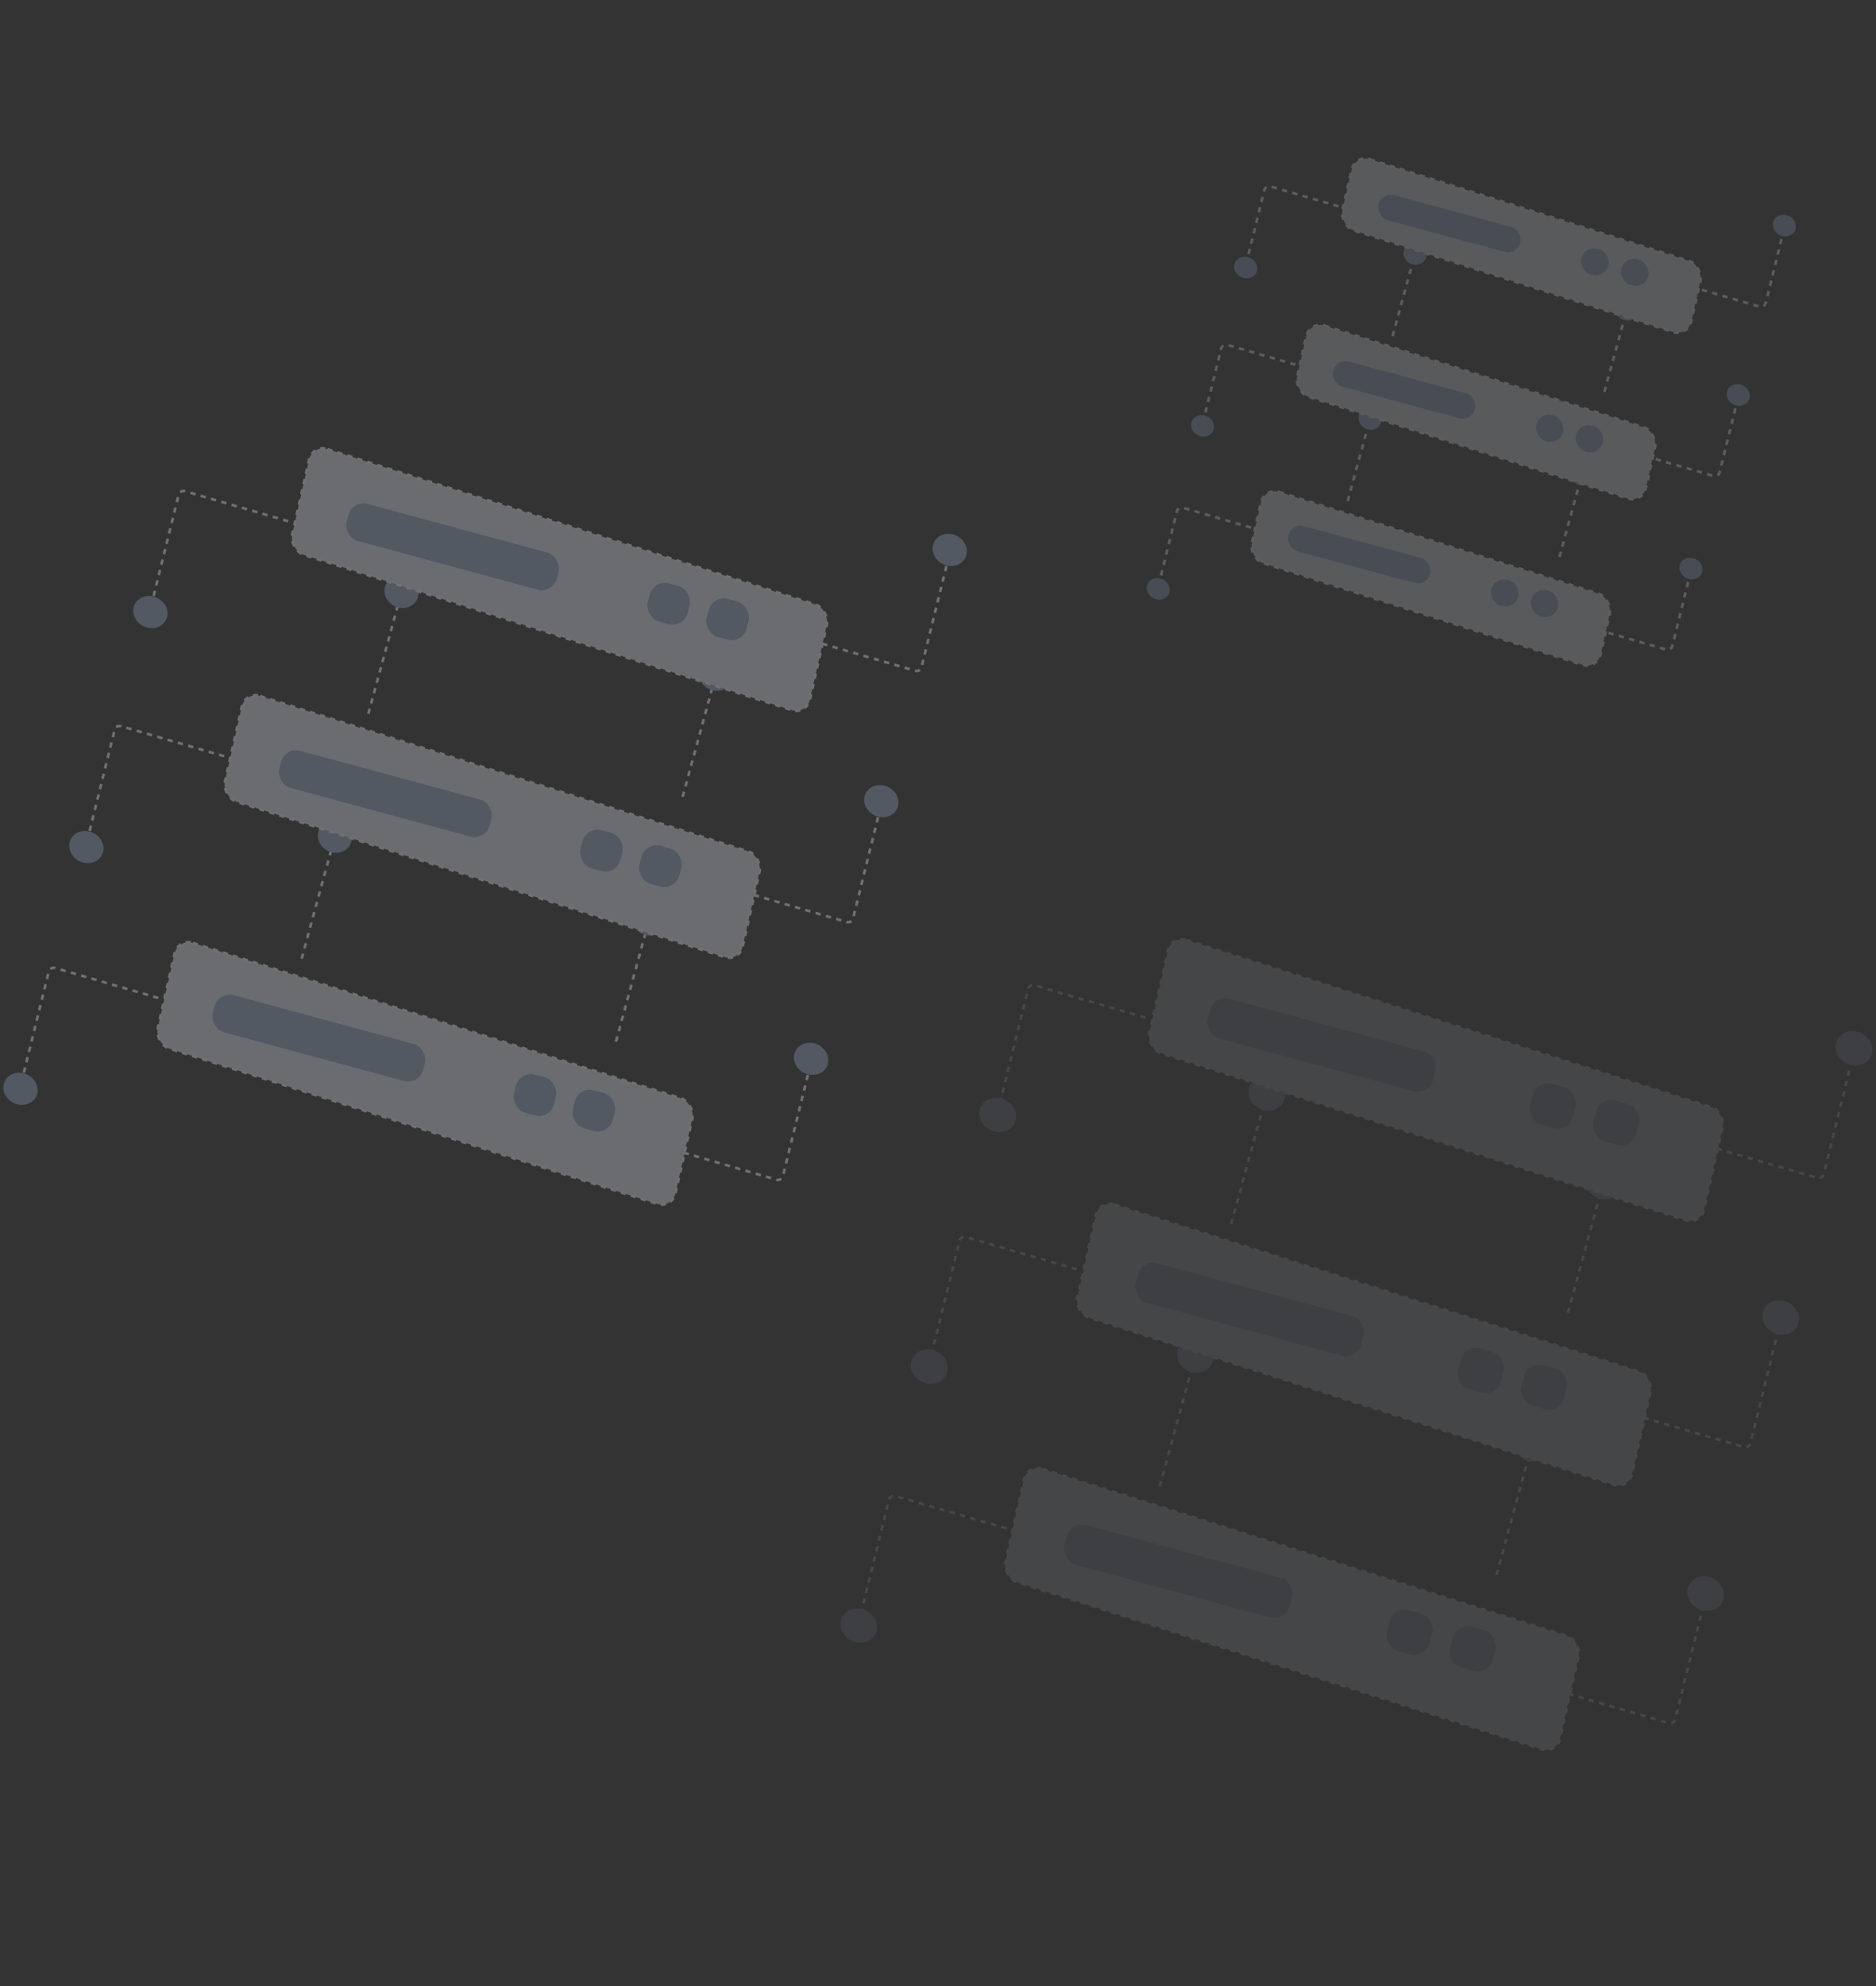 <svg width="700" height="741" viewBox="0 0 700 741" fill="none" xmlns="http://www.w3.org/2000/svg">
<rect x="0" y="0" width="700" height="741" fill="#333333" stroke="none"/>
<g opacity="0.3">
<path d="M137.423 266.32L149.29 222.758" stroke="white" stroke-linejoin="bevel" stroke-dasharray="2 2"/>
<ellipse cx="6.558" cy="6.027" rx="6.558" ry="6.027" transform="matrix(0.945 0.268 -0.242 0.958 145.095 213.242)" fill="#9AB1D5"/>
<path d="M112.545 357.653L124.412 314.091" stroke="white" stroke-linejoin="bevel" stroke-dasharray="2 2"/>
<ellipse cx="6.558" cy="6.027" rx="6.558" ry="6.027" transform="matrix(0.945 0.268 -0.242 0.958 120.217 304.575)" fill="#9AB1D5"/>
<path d="M254.711 297.234L266.578 253.672" stroke="white" stroke-linejoin="bevel" stroke-dasharray="2 2"/>
<ellipse cx="6.558" cy="6.027" rx="6.558" ry="6.027" transform="matrix(0.945 0.268 -0.242 0.958 262.384 244.156)" fill="#9AB1D5"/>
<path d="M229.831 388.562L241.698 345" stroke="white" stroke-linejoin="bevel" stroke-dasharray="2 2"/>
<ellipse cx="6.558" cy="6.027" rx="6.558" ry="6.027" transform="matrix(0.945 0.268 -0.242 0.958 237.503 335.484)" fill="#9AB1D5"/>
<path d="M83.641 282.106L45.124 270.907C44.08 270.603 43.022 271.218 42.76 272.279L32.608 313.391" stroke="white" stroke-linejoin="bevel" stroke-dasharray="2 2"/>
<ellipse cx="5.95" cy="6.613" rx="5.95" ry="6.613" transform="matrix(0.237 -0.961 0.945 0.274 24.571 319.902)" fill="#9AB1D5"/>
<path d="M107.525 194.445L69.007 183.245C67.964 182.942 66.906 183.556 66.644 184.617L56.492 225.73" stroke="white" stroke-linejoin="bevel" stroke-dasharray="2 2"/>
<ellipse cx="5.95" cy="6.613" rx="5.95" ry="6.613" transform="matrix(0.237 -0.961 0.945 0.274 48.455 232.241)" fill="#9AB1D5"/>
<path d="M59.072 372.303L20.554 361.103C19.511 360.8 18.453 361.414 18.191 362.475L8.039 403.588" stroke="white" stroke-linejoin="bevel" stroke-dasharray="2 2"/>
<ellipse cx="5.95" cy="6.613" rx="5.95" ry="6.613" transform="matrix(0.237 -0.961 0.945 0.274 0.002 410.099)" fill="#9AB1D5"/>
<path d="M277.432 332.765L315.95 343.964C316.993 344.268 318.051 343.653 318.313 342.592L328.465 301.479" stroke="white" stroke-linejoin="bevel" stroke-dasharray="2 2"/>
<ellipse cx="5.95" cy="6.613" rx="5.95" ry="6.613" transform="matrix(-0.237 0.961 -0.945 -0.274 336.502 294.968)" fill="#9AB1D5"/>
<path d="M302.969 239.027L341.487 250.227C342.53 250.53 343.588 249.916 343.85 248.854L354.002 207.742" stroke="white" stroke-linejoin="bevel" stroke-dasharray="2 2"/>
<ellipse cx="5.95" cy="6.613" rx="5.95" ry="6.613" transform="matrix(-0.237 0.961 -0.945 -0.274 362.039 201.232)" fill="#9AB1D5"/>
<path d="M251.249 428.9L289.766 440.1C290.809 440.403 291.867 439.789 292.129 438.728L302.281 397.615" stroke="white" stroke-linejoin="bevel" stroke-dasharray="2 2"/>
<ellipse cx="5.95" cy="6.613" rx="5.95" ry="6.613" transform="matrix(-0.237 0.961 -0.945 -0.274 310.318 391.104)" fill="#9AB1D5"/>
<rect width="207.756" height="40.965" rx="6" transform="matrix(0.93 0.296 -0.217 0.962 66.431 349.982)" fill="#ECF3FE" stroke="white" stroke-linejoin="bevel" stroke-dasharray="2 2"/>
<rect width="83.918" height="14.589" rx="6" transform="matrix(0.935 0.253 -0.251 0.947 81.571 369.742)" fill="#9AB1D5"/>
<rect width="15.932" height="14.977" rx="6" transform="matrix(0.934 0.257 -0.248 0.948 194.013 399.365)" fill="#9AB1D5"/>
<rect width="15.932" height="14.977" rx="6" transform="matrix(0.934 0.257 -0.248 0.948 216.002 405.164)" fill="#9AB1D5"/>
<rect width="207.756" height="40.965" rx="6" transform="matrix(0.93 0.296 -0.217 0.962 91.519 257.878)" fill="#ECF3FE" stroke="white" stroke-linejoin="bevel" stroke-dasharray="2 2"/>
<rect width="83.918" height="14.589" rx="6" transform="matrix(0.935 0.253 -0.251 0.947 106.404 278.568)" fill="#9AB1D5"/>
<rect width="15.932" height="14.977" rx="6" transform="matrix(0.934 0.257 -0.248 0.948 218.846 308.19)" fill="#9AB1D5"/>
<rect width="15.932" height="14.977" rx="6" transform="matrix(0.934 0.257 -0.248 0.948 240.835 313.989)" fill="#9AB1D5"/>
<rect width="207.756" height="40.965" rx="6" transform="matrix(0.93 0.296 -0.217 0.962 116.609 165.771)" fill="#ECF3FE" stroke="white" stroke-linejoin="bevel" stroke-dasharray="2 2"/>
<rect width="83.918" height="14.589" rx="6" transform="matrix(0.935 0.253 -0.251 0.947 131.494 186.46)" fill="#9AB1D5"/>
<rect width="15.932" height="14.977" rx="6" transform="matrix(0.934 0.257 -0.248 0.948 243.937 216.083)" fill="#9AB1D5"/>
<rect width="15.932" height="14.977" rx="6" transform="matrix(0.934 0.257 -0.248 0.948 265.925 221.882)" fill="#9AB1D5"/>
</g>
<g opacity="0.2">
<path d="M519.612 125.396L527.608 96.041" stroke="white" stroke-linejoin="bevel" stroke-dasharray="2 2"/>
<ellipse cx="4.419" cy="4.061" rx="4.419" ry="4.061" transform="matrix(0.945 0.268 -0.242 0.958 524.782 89.629)" fill="#9AB1D5"/>
<path d="M502.847 186.942L510.844 157.587" stroke="white" stroke-linejoin="bevel" stroke-dasharray="2 2"/>
<ellipse cx="4.419" cy="4.061" rx="4.419" ry="4.061" transform="matrix(0.945 0.268 -0.242 0.958 508.018 151.174)" fill="#9AB1D5"/>
<path d="M598.649 146.228L606.646 116.873" stroke="white" stroke-linejoin="bevel" stroke-dasharray="2 2"/>
<ellipse cx="4.419" cy="4.061" rx="4.419" ry="4.061" transform="matrix(0.945 0.268 -0.242 0.958 603.819 110.461)" fill="#9AB1D5"/>
<path d="M581.882 207.771L589.879 178.416" stroke="white" stroke-linejoin="bevel" stroke-dasharray="2 2"/>
<ellipse cx="4.419" cy="4.061" rx="4.419" ry="4.061" transform="matrix(0.945 0.268 -0.242 0.958 587.053 172.003)" fill="#9AB1D5"/>
<path d="M483.369 136.034L458.03 128.666C456.987 128.362 455.929 128.977 455.667 130.038L448.98 157.116" stroke="white" stroke-linejoin="bevel" stroke-dasharray="2 2"/>
<ellipse cx="4.01" cy="4.456" rx="4.01" ry="4.456" transform="matrix(0.237 -0.961 0.945 0.274 443.564 161.503)" fill="#9AB1D5"/>
<path d="M499.463 76.962L474.124 69.594C473.081 69.291 472.022 69.905 471.76 70.966L465.074 98.044" stroke="white" stroke-linejoin="bevel" stroke-dasharray="2 2"/>
<ellipse cx="4.01" cy="4.456" rx="4.01" ry="4.456" transform="matrix(0.237 -0.961 0.945 0.274 459.658 102.432)" fill="#9AB1D5"/>
<path d="M466.814 196.814L441.474 189.446C440.431 189.143 439.373 189.757 439.111 190.818L432.425 217.896" stroke="white" stroke-linejoin="bevel" stroke-dasharray="2 2"/>
<ellipse cx="4.01" cy="4.456" rx="4.01" ry="4.456" transform="matrix(0.237 -0.961 0.945 0.274 427.009 222.283)" fill="#9AB1D5"/>
<path d="M613.958 170.171L639.297 177.538C640.34 177.842 641.398 177.227 641.661 176.166L648.347 149.089" stroke="white" stroke-linejoin="bevel" stroke-dasharray="2 2"/>
<ellipse cx="4.01" cy="4.456" rx="4.01" ry="4.456" transform="matrix(-0.237 0.961 -0.945 -0.274 653.763 144.701)" fill="#9AB1D5"/>
<path d="M631.167 107.005L656.506 114.372C657.549 114.676 658.607 114.061 658.869 113L665.556 85.923" stroke="white" stroke-linejoin="bevel" stroke-dasharray="2 2"/>
<ellipse cx="4.01" cy="4.456" rx="4.01" ry="4.456" transform="matrix(-0.237 0.961 -0.945 -0.274 670.972 81.535)" fill="#9AB1D5"/>
<path d="M596.314 234.953L621.653 242.321C622.697 242.624 623.755 242.01 624.017 240.948L630.703 213.871" stroke="white" stroke-linejoin="bevel" stroke-dasharray="2 2"/>
<ellipse cx="4.01" cy="4.456" rx="4.01" ry="4.456" transform="matrix(-0.237 0.961 -0.945 -0.274 636.119 209.483)" fill="#9AB1D5"/>
<rect width="139.999" height="27.605" rx="6" transform="matrix(0.93 0.296 -0.217 0.962 471.771 181.773)" fill="#ECF3FE" stroke="white" stroke-linejoin="bevel" stroke-dasharray="2 2"/>
<rect width="56.549" height="9.831" rx="4.916" transform="matrix(0.935 0.253 -0.251 0.947 481.976 195.088)" fill="#9AB1D5"/>
<rect width="10.736" height="10.092" rx="5.046" transform="matrix(0.934 0.257 -0.248 0.948 557.745 215.05)" fill="#9AB1D5"/>
<rect width="10.736" height="10.092" rx="5.046" transform="matrix(0.934 0.257 -0.248 0.948 572.563 218.958)" fill="#9AB1D5"/>
<rect width="139.999" height="27.605" rx="6" transform="matrix(0.93 0.296 -0.217 0.962 488.678 119.707)" fill="#ECF3FE" stroke="white" stroke-linejoin="bevel" stroke-dasharray="2 2"/>
<rect width="56.549" height="9.831" rx="4.916" transform="matrix(0.935 0.253 -0.251 0.947 498.708 133.649)" fill="#9AB1D5"/>
<rect width="10.736" height="10.092" rx="5.046" transform="matrix(0.934 0.257 -0.248 0.948 574.479 153.61)" fill="#9AB1D5"/>
<rect width="10.736" height="10.092" rx="5.046" transform="matrix(0.934 0.257 -0.248 0.948 589.297 157.518)" fill="#9AB1D5"/>
<rect width="139.999" height="27.605" rx="6" transform="matrix(0.93 0.296 -0.217 0.962 505.585 57.639)" fill="#ECF3FE" stroke="white" stroke-linejoin="bevel" stroke-dasharray="2 2"/>
<rect width="56.549" height="9.831" rx="4.916" transform="matrix(0.935 0.253 -0.251 0.947 515.614 71.582)" fill="#9AB1D5"/>
<rect width="10.736" height="10.092" rx="5.046" transform="matrix(0.934 0.257 -0.248 0.948 591.386 91.544)" fill="#9AB1D5"/>
<rect width="10.736" height="10.092" rx="5.046" transform="matrix(0.934 0.257 -0.248 0.948 606.203 95.451)" fill="#9AB1D5"/>
</g>
<g opacity="0.1">
<path d="M459.402 456.609L472.113 409.946" stroke="white" stroke-linejoin="bevel" stroke-dasharray="2 2"/>
<ellipse cx="7.025" cy="6.456" rx="7.025" ry="6.456" transform="matrix(0.945 0.268 -0.242 0.958 467.62 399.754)" fill="#9AB1D5"/>
<path d="M432.752 554.443L445.464 507.78" stroke="white" stroke-linejoin="bevel" stroke-dasharray="2 2"/>
<ellipse cx="7.025" cy="6.456" rx="7.025" ry="6.456" transform="matrix(0.945 0.268 -0.242 0.958 440.971 497.586)" fill="#9AB1D5"/>
<path d="M585.04 489.724L597.751 443.061" stroke="white" stroke-linejoin="bevel" stroke-dasharray="2 2"/>
<ellipse cx="7.025" cy="6.456" rx="7.025" ry="6.456" transform="matrix(0.945 0.268 -0.242 0.958 593.258 432.868)" fill="#9AB1D5"/>
<path d="M558.388 587.552L571.1 540.889" stroke="white" stroke-linejoin="bevel" stroke-dasharray="2 2"/>
<ellipse cx="7.025" cy="6.456" rx="7.025" ry="6.456" transform="matrix(0.945 0.268 -0.242 0.958 566.606 530.696)" fill="#9AB1D5"/>
<path d="M401.792 473.518L360.399 461.483C359.356 461.18 358.298 461.794 358.036 462.855L347.128 507.03" stroke="white" stroke-linejoin="bevel" stroke-dasharray="2 2"/>
<ellipse cx="6.374" cy="7.083" rx="6.374" ry="7.083" transform="matrix(0.237 -0.961 0.945 0.274 338.519 514.005)" fill="#9AB1D5"/>
<path d="M427.374 379.619L385.981 367.583C384.938 367.28 383.88 367.894 383.618 368.955L372.71 413.13" stroke="white" stroke-linejoin="bevel" stroke-dasharray="2 2"/>
<ellipse cx="6.374" cy="7.083" rx="6.374" ry="7.083" transform="matrix(0.237 -0.961 0.945 0.274 364.101 420.105)" fill="#9AB1D5"/>
<path d="M375.474 570.135L334.081 558.099C333.038 557.796 331.98 558.41 331.718 559.471L320.81 603.647" stroke="white" stroke-linejoin="bevel" stroke-dasharray="2 2"/>
<ellipse cx="6.374" cy="7.083" rx="6.374" ry="7.083" transform="matrix(0.237 -0.961 0.945 0.274 312.2 610.621)" fill="#9AB1D5"/>
<path d="M609.375 527.783L650.768 539.818C651.811 540.122 652.869 539.507 653.131 538.446L664.039 494.271" stroke="white" stroke-linejoin="bevel" stroke-dasharray="2 2"/>
<ellipse cx="6.374" cy="7.083" rx="6.374" ry="7.083" transform="matrix(-0.237 0.961 -0.945 -0.274 672.648 487.296)" fill="#9AB1D5"/>
<path d="M636.728 427.375L678.121 439.41C679.164 439.713 680.223 439.099 680.485 438.038L691.393 393.863" stroke="white" stroke-linejoin="bevel" stroke-dasharray="2 2"/>
<ellipse cx="6.374" cy="7.083" rx="6.374" ry="7.083" transform="matrix(-0.237 0.961 -0.945 -0.274 700.002 386.889)" fill="#9AB1D5"/>
<path d="M581.328 630.76L622.721 642.796C623.764 643.099 624.822 642.485 625.084 641.424L635.992 597.248" stroke="white" stroke-linejoin="bevel" stroke-dasharray="2 2"/>
<ellipse cx="6.374" cy="7.083" rx="6.374" ry="7.083" transform="matrix(-0.237 0.961 -0.945 -0.274 644.602 590.274)" fill="#9AB1D5"/>
<rect width="222.541" height="43.881" rx="6" transform="matrix(0.93 0.296 -0.217 0.962 383.355 546.225)" fill="#ECF3FE" stroke="white" stroke-linejoin="bevel" stroke-dasharray="2 2"/>
<rect width="89.891" height="15.627" rx="6" transform="matrix(0.935 0.253 -0.251 0.947 399.575 567.392)" fill="#9AB1D5"/>
<rect width="17.066" height="16.043" rx="6" transform="matrix(0.934 0.257 -0.248 0.948 520.017 599.123)" fill="#9AB1D5"/>
<rect width="17.066" height="16.043" rx="6" transform="matrix(0.934 0.257 -0.248 0.948 543.571 605.334)" fill="#9AB1D5"/>
<rect width="222.541" height="43.881" rx="6" transform="matrix(0.93 0.296 -0.217 0.962 410.229 447.565)" fill="#ECF3FE" stroke="white" stroke-linejoin="bevel" stroke-dasharray="2 2"/>
<rect width="89.891" height="15.627" rx="6" transform="matrix(0.935 0.253 -0.251 0.947 426.174 469.728)" fill="#9AB1D5"/>
<rect width="17.066" height="16.043" rx="6" transform="matrix(0.934 0.257 -0.248 0.948 546.615 501.459)" fill="#9AB1D5"/>
<rect width="17.066" height="16.043" rx="6" transform="matrix(0.934 0.257 -0.248 0.948 570.17 507.67)" fill="#9AB1D5"/>
<rect width="222.541" height="43.881" rx="6" transform="matrix(0.93 0.296 -0.217 0.962 437.105 348.904)" fill="#ECF3FE" stroke="white" stroke-linejoin="bevel" stroke-dasharray="2 2"/>
<rect width="89.891" height="15.627" rx="6" transform="matrix(0.935 0.253 -0.251 0.947 453.052 371.067)" fill="#9AB1D5"/>
<rect width="17.066" height="16.043" rx="6" transform="matrix(0.934 0.257 -0.248 0.948 573.494 402.798)" fill="#9AB1D5"/>
<rect width="17.066" height="16.043" rx="6" transform="matrix(0.934 0.257 -0.248 0.948 597.05 409.009)" fill="#9AB1D5"/>
</g>
</svg>
